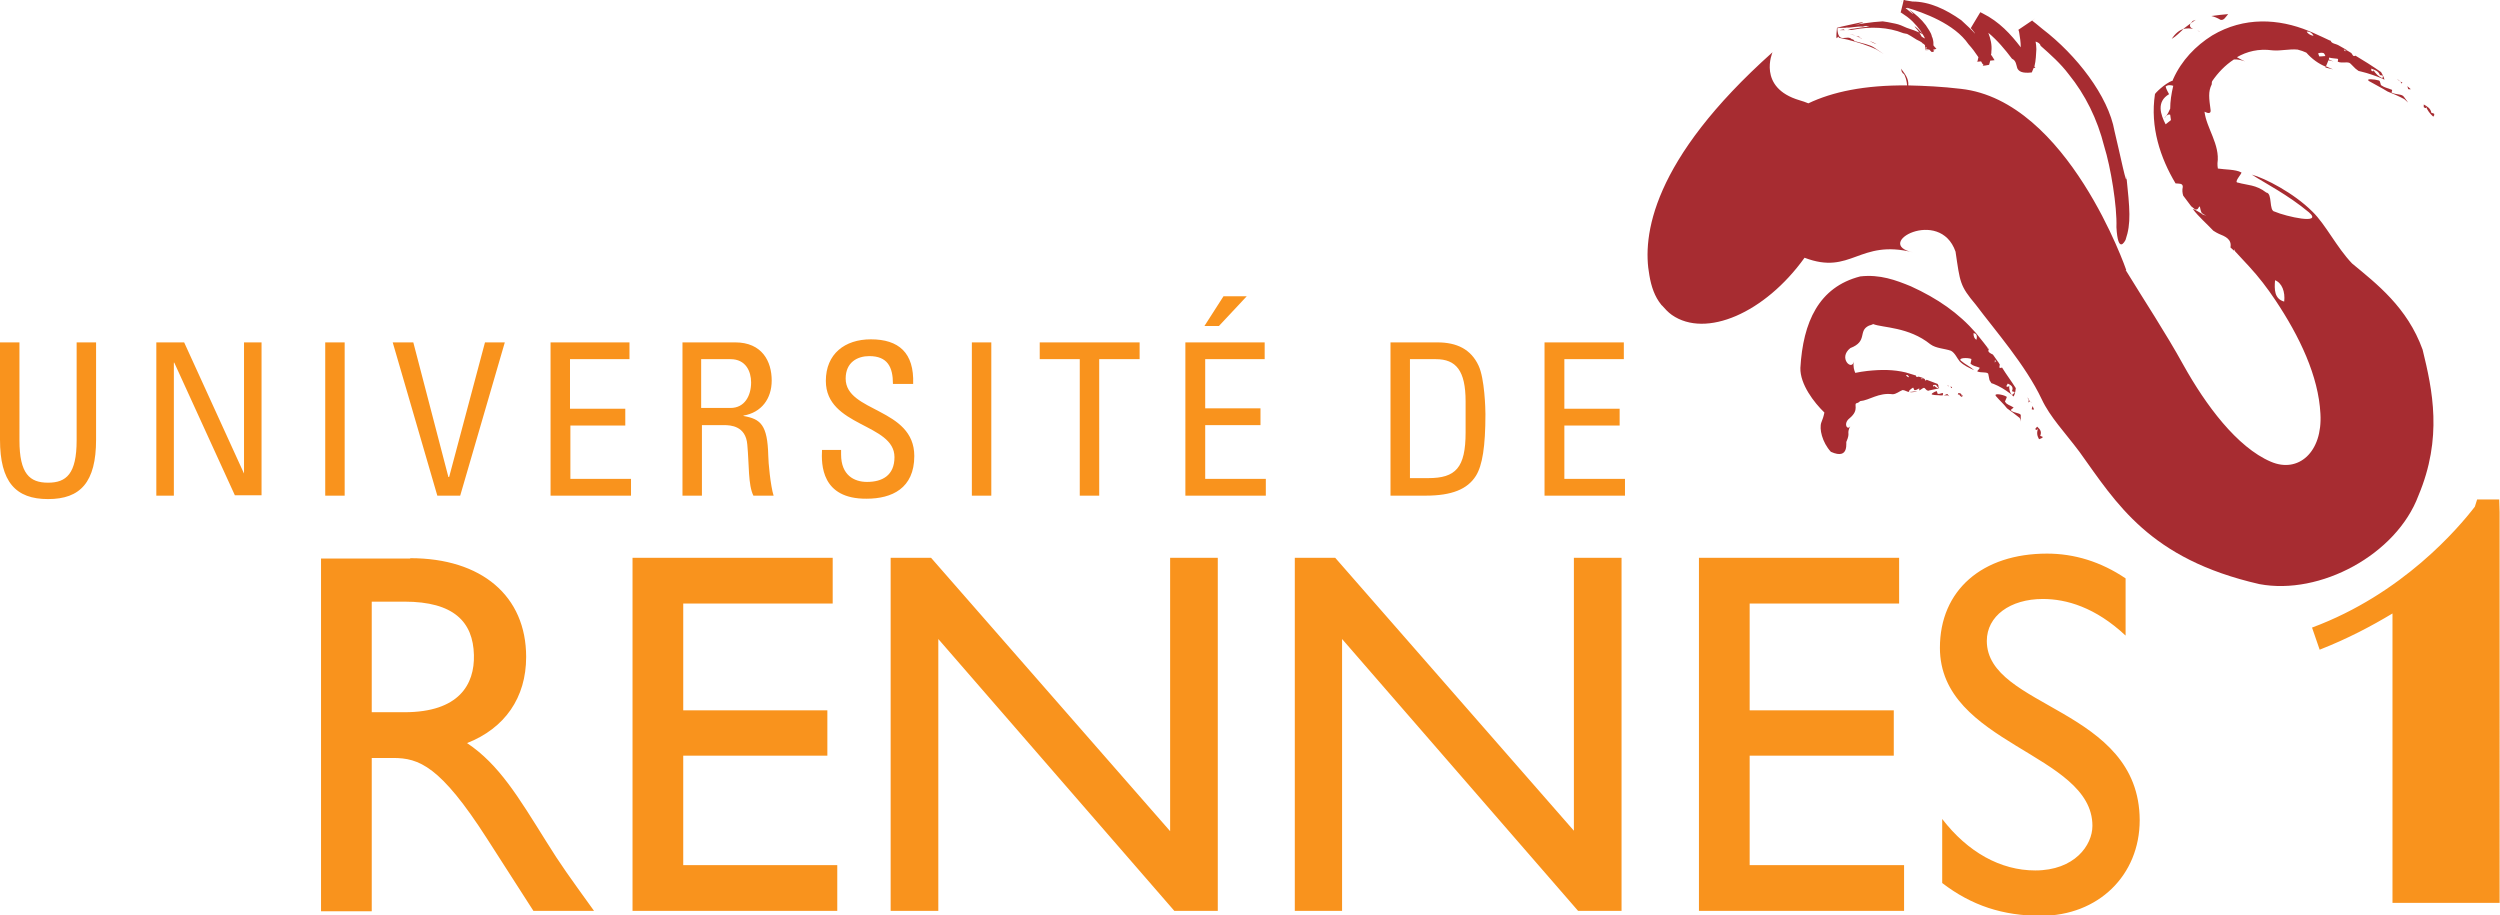 <svg xmlns="http://www.w3.org/2000/svg" viewBox="28 0 655.7 240"><path d="M48.1 115.5c0 8.8-2.7 11.1-7.5 11.1s-7.5-2.3-7.5-11.1V89.8H28v25.5c0 11.1 4.1 15.6 12.6 15.6s12.6-4.4 12.6-15.6V89.8h-5.1v25.7zm43.9 8.7L76.3 89.8H69V130h4.6V95.1h.1l15.9 34.8h7V89.8H92v34.4zm26.4-34.4h-5.1V130h5.1V89.8zm30.3 40.2l11.7-40.2h-5.2l-9.4 35.3h-.2l-9.2-35.3H131l11.7 40.2h6zm28.8-18.4H192v-4.4h-14.5v-13h15.6v-4.4h-20.7V130h21.1v-4.4h-15.9v-14h-.1zm34.5-.1h5.9c1.7 0 5.7.2 6.1 5.1.5 5.3.2 10.6 1.6 13.4h5.3c-.8-2.5-1.4-8.8-1.4-10.5-.2-8.1-2-9.6-6.5-10.4v-.1c4.7-.8 7.4-4.4 7.4-9.2 0-5-2.5-10-9.6-10H207V130h5.1v-18.5h-.1zm-.1-17.3h7.7c4 0 5.4 3.2 5.4 6.1 0 3.5-1.7 6.7-5.4 6.7h-7.7V94.2zm55.9 25.4c0-12.7-18-11.4-18-20.3 0-4.3 3.1-5.9 6.2-5.9 4.8 0 6.2 2.9 6.2 7.3h5.3c.3-8.2-3.8-11.7-11.1-11.7-6.8 0-11.8 3.8-11.8 10.9 0 12.1 18 11.1 18 20 0 4.8-3.2 6.5-7.2 6.5-3.3 0-6.8-1.7-6.8-7.2V118h-5c-.2 3.8-.2 12.9 11.7 12.8 6.6 0 12.5-2.7 12.5-11.2zM288 89.8h-5.1V130h5.1V89.8zm23.2 40.2h5.1V94.2h10.6v-4.4h-26.2v4.4h10.5V130zM355 77.7h-6.1l-5 7.8h3.8l7.3-7.8zm-10.9 33.8h14.5v-4.4h-14.5V94.2h15.6v-4.4h-20.8V130H360v-4.4h-15.9v-14.1zm71 13.3c1.7-2.7 2.5-7.7 2.5-16.2 0-1.3-.2-9.3-1.8-12.7-2-4.3-5.7-6.1-10.8-6.1h-12.3V130h9.2c6.9 0 11-1.7 13.2-5.2zm-17.3-30.6h6.8c5.3 0 7.8 3 7.8 11.1v8.1c0 9.3-2.6 12-9.8 12h-4.8V94.2zm40.5 17.4h14.5v-4.4h-14.5v-13h15.6v-4.4h-20.8V130h21.1v-4.4h-15.9v-14zm-287.8 83.3c9.9-3.9 15.5-11.9 15.5-22.6 0-16-11.7-25.9-30.4-25.9v.1h-23.4V239h13.3v-40.2h5.6c6.8 0 12.4 2.1 24.6 21.1l12.2 19h15.9c-6.4-8.9-8.7-12-12.6-18.3-7.2-11.5-12.3-20.1-20.7-25.7zm-16.4-8.1h-8.6v-29h8.6c12.9 0 18 5.3 18.2 14 .2 7.7-3.9 15-18.2 15zm73.1 11.4H245v-11.9h-37.8v-28h39.2v-12h-52.5v92.6h53.7v-12h-40.4v-28.7zM334.9 218l-62.7-71.7h-10.6v92.6h12.5v-71.3l61.9 71.3h11.4v-92.6h-12.5V218zm106 0l-62.7-71.7h-10.6v92.6H380v-71.3l61.9 71.3h11.4v-92.6h-12.5V218h.1zm46-19.8h37.8v-11.9h-37.8v-28h39.2v-12h-52.5v92.6h53.8v-12h-40.5v-28.7zm62.2-30.1c0-6.5 6.1-11 14.7-11 6.2 0 13.8 2.2 21.7 9.6v-15c-6.5-4.4-13.5-6.5-20.6-6.5-17 0-28.1 9.6-28.1 24.7 0 25.4 40 27.6 40 46.7 0 5.1-4.7 11.7-15 11.7-9.1 0-17.7-4.8-24.4-13.5v16.8c7.7 5.9 15.9 8.6 25.9 8.6 15 0 25.9-10.6 25.9-25.1-.1-29.5-40.1-29.3-40.1-47zm36.3-1.4zm98.2-32.2l-.1-3.5h-5.8l-.6 1.9c-4.4 5.7-19 22.9-42.7 31.7l2 5.8c7.4-2.9 13.6-6.2 19.1-9.5v75.9h28.1V134.5z" fill="#f9931d"/><path d="M562.3 111.9l-.5.6c.2.4.6.3.8-.2-.5 1.2-.3 2 .2 2.9.5-.2.9-.3 1-.6-.2-.1-.7-.3-.7-.3.5-1.1-.1-1.8-.8-2.4zm-1.4-4.7c-.1.3.3.2.6.2l-.4-.9-.2.7zm-5.5.4c-.2-.1 1.1-.8.6-.8-.8-.5-1.7-.7-2-1.3-.5-.1.7-1.4.2-1.5-.8-.5-3.4-1-2.7-.1 1.1 1.3 2 2 2.9 3.2 1.1.8 2.2 1.6 3.3 2.5.2.3.3.7.3 1V109c.2-.7-1.9-.6-2.6-1.4zm-17.9-4.5c-.4 0-.8.3-1.2.2-.2.1-.2-.8-.4-.7-.5.1-1.7.8-1.1.9.8.2 1.4.1 2.1.2h.6c0 .1.3-.7 0-.6zm18.2.5c-.6-.7-.8-1.5-.7-2.7 0 .5-.4.7-.8.4l.4-.7c.8.4 1.6.8 1.1 2 0 0 .5.2.7.2 0 .3-.4.5-.7.8l.4.4c.5-.7.6-2.2.6-2.2-1.2-1.9-2.5-3.6-3.6-5.4-.3.1-.7.2-.7-.1l.1-.7-.5-.8-.2-.1h.1l-1.2-1.7-.4-.2c-.5-.3-1-.5-.7-1.2l-.2-.3-.1.2v-.3l-1-1.3c-.7-.8-1.3-1.7-2-2.5-4.6-5.3-10.1-9.1-17.1-12.3-3.9-1.6-8.1-3.2-13.3-2.6-10.9 2.8-15 12-15.7 24-.1 4.3 3.6 9.1 6.3 11.7-.2 1-.5 1.9-.8 2.6-.6 1.6.2 5.2 2.5 7.7 5.1 2.3 3.8-2.9 4.1-2.7 1.1-2.6-.1-1.8 1-4.1-.7 1.4-2-.6-.2-2 2.8-2.3.8-3.8 2-4 .4-.1.5-.3.8-.5 2.4-.2 4.8-2.3 8.5-1.8.9 0 1.8-.8 2.6-1.1.6 0 1.2.5 1.7.5.8.2 1.4 0 2.2-.2-.8 0-1.3.2-2.1.2-.5-.1.5-.9.9-1.1.2-.2.3.8.5.6.3.1.7-.2 1.1-.4.2-.2 0 .6.1.5.5-.2 1.1-.9 1.4-.6l.5.5.4.2.3-.1 2.4-.5v-.1c-.5-.1-.8-.2-1.1-.8.2.2 0 .4-.2.4l-.1-.4c.5-.1.9-.2 1.1.5 0 0 .2-.1.3-.2.1.2 0 .4-.1.5h.3c0-.4-.4-1.1-.4-1.1l-2.9-1.1c-.2.2-.2.3-.3.2l-.2-.4-.4-.2h-.2l-.1.3-.2-.2.2-.1h.1l.1-.1-1-.3h-.2c-.3.1-.5.2-.6-.3l-.2-.1v.1l-.1-.1-2.3-.7c-3.3-.8-6.5-.8-10.2-.4-1.1.1-2 .3-3.1.5-.3-.7-.6-1.6-.4-3-.4 2.6-4.2-.9-.9-3.5 4.7-1.8 1.9-4.5 4.9-5.9.4-.1.7-.2 1.1-.4 2.5 1 9.3.7 15 5.3 1.5 1.1 3.7 1.1 5.4 1.7 1.1.6 1.6 2 2.3 2.8 1.1 1.1 2.5 1.7 3.8 2.3-1.1-1-2.2-1.4-3.5-2.5-.8-.8 1.8-.8 2.6-.5.5 0-.4 1.4.1 1.4.5.5 1.4.6 2.1.9.5 0-.7 1-.5 1 .9.5 2.9 0 2.9.8l.3 1.5.5.8.6.2c1.5.6 3 1.5 4.3 2.5l.5.4zm-27-4.7c-.2.1-.5-.1-.8-.5.4-.2.6.1.8.5zm17.7-9.8c-.5-.2-.8-.8-.8-1.7.9 0 1 .8.8 1.7zm4.7 5.2s.1 0 0 0zm.1.8v-.6l.4.2c-.2 0-.3.2-.4.4zm8.8 10.5c.2-.2.3-.4.5-.3l-.4-.4-.1.7zm.6-.2l.2.2-.1-.2h-.1zm-.9-1.2l.5.8c0-.3-.2-.5-.5-.8zm-22.2-.5h1.4l.4.3-.5-.6c0-.3-.7.4-1.3.3zm1.5-2.6h-.2l.2.3v-.3zm2.5 2.4c.2.1.4-.1.3-.4h-.2l-.1.4zm.3-.4zm.7.7c0-.6-.4-.7-.8-.7.2.6.5.9.9 1 .1-.2.2-.4.2-.5l-.3.2zm-2.8-2.1c.1.2.2 0 .3-.1l-.4-.3.1.4zm23 13.5l.4.4-.4-.4zm101.5-87.4c.5 1.2 1.1 2 2 2.8.1-.2.4-.4.2-.8-.2-.1-.7-.2-.7-.2-.2-1.2-1.1-1.7-2-2.2v.7c.5.4.8.3.5-.3zM535.4 12.9c.2 0 .3-.1.4-.1-.1.1-.3.1-.4.1zm122.9 8.8l-.2-.1.4.2-.2-.1zm-124.4-8.6c-.5.1-.8.2-1 .2.4 0 .7-.1 1-.2zm1.6-.7l-.8-.8.8.8zm124.8 11l-.9-.8.2.7c.1.2.4.1.7.1zM535.7 12.7l-.2-.2.2.2zm76.7-9c-1.4.1-2.9.3-4.4.5.8.2 1.6.5 2.4 1 .9.2 1.3-.7 2-1.5zm-9.3 1.8l-.5.6 1.3-.9-.8.3zm55.1 16.2l-.6-.3.3.6c0-.2 0-.4.3-.3zm-6.3-.6c-1-.3-3.7-.6-2.5.2 1.9 1.1 3.2 1.7 4.8 2.7 1.5.6 2.9 1.2 4.4 2l1 .9-1.1-1.5c-.5-.8-2-.5-3.2-1.1-.2 0 .4-.8-.1-.8-.9-.4-1.8-.5-2.6-1.1-.3 0-.2-1.2-.7-1.3zM556.9 8zm99.8 12.8l.9.6c-.3-.2-.5-.5-.9-.6zM526.8.4c.2-1-.3 1 0 0zm76.4 7.2c-.7-.3-1.1-.8-.6-1.5l-2 1.5c1-.2 1.8-.2 2.6 0zm-5.6 2.6c1.2-.7 2.1-1.7 3.1-2.6-1.1.3-2.2 1.2-3.1 2.6zm6.4-2.3l1 .4c-.2-.2-.6-.2-1-.4zm-88.3 1.9l.6.4c0-.1-.3-.3-.6-.4zm-5.4.1l2.3.5c2.6.7 5.1 1.4 7.6 2.6l1.9 1.2-2.5-1.7c-1.2-.8-3-1.1-5.1-1.7-.3-.1-.2-.5-.8-.5-1.3-1.4-3.6 1.5-3.8-2.9.7-.2 2 0 2.6-.2 1.6-.6 5.9-1.6 3.4-1.3-2 .4-3.5.8-5 1.1l-1.1.3c-.5 4.9.3 1.4.5 2.6zm5.9-.2l-.3-.1.6.2-.3-.1zm-.3 0l-1.1-.3 1 .5c-.2-.2-.3-.3.1-.2zm129 59.4c-4.1-4.3-6.9-10.2-10.4-13.6-4.9-4.9-12.5-8.8-15.9-9.7 3.4 2.2 9.5 5.3 15 9.9 3.8 3.3-6 1.1-9-.2-1.6-.2-.5-4.8-2.2-5-2.7-2.1-5-1.9-7.4-2.6-1.4 0 1.4-2.7.8-2.7-1.5-.8-4.2-.7-6.1-1-.1-.5-.1-.9-.1-1.4.7-4.9-2.9-9.2-3.4-13.5 1 .5 1.7.5 1.6-.4-.4-3.1-.7-4.8.3-6.8 0-.3 0-.6.1-.8 1.5-2.2 3.4-4.2 5.7-5.7 1.1-.1 2 .2 2.9.5-.7-.3-1.4-.7-2.1-1.1 2.6-1.5 5.7-2.3 9.3-1.8 2.2.2 4.4-.4 6.6-.2.8.2 1.7.5 2.3.8 1.5 1.7 3.2 2.9 5.1 3.7l-.1.2 2 .5-1.8-.8-.1.1c.2-.5.5-1.1.7-1.7.5.1.8.2 1.3.3-.5-.2-.8-.3-1.2-.5 0-.2.1-.4.1-.5.7.2 1.4.2 2.1.3.5 0 0 .8.2.8 1.2.5 2.7-.2 3.3.5l1.3 1.3.8.6.8.2c1.7.4 3.7 1.1 5.4 1.8v-.1c-1-.5-1.8-1.2-2.4-2.3.3.5.1.6-.4.4l-.1-.6c1 .3 2 .7 2.3 1.7 0 0 .5.1.7.1.2.3 0 .5-.1.8l.6.3c-.1-.7-.9-2-.9-2-2.3-1.6-4.5-3-6.7-4.3-.3.1-.5.2-.7-.1l-.4-.6-1-.6-.4-.2c-.2 0-.2.2-.2.4l-.4-.5.4.1h.4l-2.3-1.3-.5-.2c-.6-.2-1.2-.3-1.4-.9l-.4-.2.1.2-.2-.2-1.7-.8c-1.2-.5-2.3-1.1-3.6-1.6-7.8-3.2-16.9-3.8-25.3 1.2-4.3 2.7-8 6.5-10.2 11.4-.1.2-.1.2-.1.4-2.2.8-4.8 3.5-4.7 3.6-1.3 8.6 1.4 16.7 5.4 23.4.9.1 1.9-.1 1.9.9-.2.9-.1 1.6.1 2.3l2.1 2.8 1 .8c.6.2.9-.2 1.1-.8.1.1.1.2.2.2.1.5.2 1.1.5 1.6.4.2.8.5 1.2.8-.3-.2-.7-.4-1.1-.5l-.2-.2-1.7-1-.6-.2c1.6 2.1 3.6 3.8 5.4 5.7.5.3 1.1.7 1.4.8 1.7.7 3.5 1.4 3.1 3.6l1 .9v-.5l.2.6L618 70c2.4 2.6 4.7 5.6 6.7 8.6 6.5 9.7 11.4 20.1 11.9 29.9.6 10.1-5.8 15.7-13 12.6-8.9-3.8-17.1-14.9-22.9-25.3-4.8-8.7-10.2-16.8-15.2-25l.2.1s-15.3-44.5-43.4-47.6c-5-.6-9.6-.8-13.8-.9.2-1.7-.9-3.1-1.9-4.4l.2.8c.5.8.7.9.3.1.7 1.1 1 2.3 1.1 3.5-11.2-.1-19.6 1.7-25.9 4.7-.8-.3-1.5-.6-2.3-.8-11.2-3.3-7.1-12.6-7.1-12.6-31.8 28.4-34.2 48.3-32.3 58.5.5 3 1.4 5.6 3.1 7.7.1.2.2.2.2.2.8.9 1.6 1.8 2.6 2.5 8.9 6.2 24.4-.5 34.8-15 12.3 4.7 14.2-5 28.5-1.4-10.8-2.2 7-12 11.1-.2 1.2 8.1 1.1 8.9 5.3 13.9 5.1 6.8 13.1 15.9 17.3 24.8 2.2 4.7 6 8.6 9.9 13.8 9.7 13.5 18.3 28.1 47.2 34.7 15.9 3 35.9-7.7 41.7-23.2 6.4-15.2 3.7-27.7 1.1-38.3-4-11.1-12.1-17.3-18.5-22.6zM642.8 13zm-5.5.9c.3 0 .5.5.6.8-.8.1-1.6.1-1.6.1-.1-.3-.2-.5-.3-.8.6-.2 1-.2 1.3-.1zm-2.5-4.5c-.6-.1-1.4-.4-1.8-1.1.9-.1 1.5.5 1.8 1.1zm-37.6 20.7c.1.5.1 1 .2 1.4l-1.4 1.1c-1.3-2.5-2.5-5.9.9-7.9 0 0-.8-1.4-.9-2 .6-.5 1.3-.4 2-.2-.5 2.1-.8 4.1-.8 6-.3.7-.6 1.3-1.1 2 .4-.4.8-.6 1.1-.4zm29.9 49c-2.6-.7-2.6-3.2-2.4-5.6 1.8.7 2.7 3 2.4 5.6zm-31-48.7c-.1.1-.3.3-.4.6.2-.2.3-.4.4-.6zm70.1.2l.5.5-.5-.5zM514.8 9.4c-.5-.2-1.1-.4-1.7-.5l1.7.5zm18 4.1c-.1 0-.3.1 0 0zm-21.2-5.8l-1.1.2h1.5c-.3 0-.3-.1-.4-.2zm21.3 5.2v-.2.2zM516.8 7c-.3-.1 0-.1.7-.2l.8.2c-.4 0-.8 0-1.1.1h.2-.2c-1.3.1-2.5.4-3.7.5l-.9.3c.7 0 1.4-.1 1.4-.1 4.6-.9 9.2-.7 13.2.9.3.1.6.1 1 .2l.9.5 1.6 1 .6.3.2.1c.2.1.3.2.5.3l.2.2c.1.1.2.2.3.2.1.1.3.2.4.4 0 .3 0 .5.1.8l.1.5c.2-.1.5-.2.1-.1v-.2c-.1-.2-.1-.5-.1-.6.1 0 .2.2.2.2 0 .1-.1.2-.1.3.1.1.3.2.8.2l.2.2.2.2c.2.5 1.2.1.7-.2.2 0 .4-.1.6-.2-.2 0-.4.1-.6.2V13c.2-.1.5-.1.8-.2-.3-.3-.6-.6-.8-.9v-.2l-.1-.2.1.2c0-.5 0-.9-.1-1.2l-.2-.8v.2l-.1-.3c-.2-1.1-1-2-1.6-3-1.2-1.6-2.7-2.9-4.4-4.1l1.2 1.2c-.5-.1-1.7-1.4-2.1-1.5.2-.2.5-.1.8.2-.2-.2-.3-.3-.5-.4 4.4 1.3 12.5 4.2 16.2 9.6 1 1.1 1.8 2.2 2.6 3.4-.1.3-.1.6-.2.9l-.1.3c1.6-.2-2.3.2 1-.1l.4.7c.8 0-1.2.8 1.7.2l.2-.7c0-.2.1-.2.1-.4.4 0 .7-.1 1.1-.1v-.1l-.1-.1-.1-.2-.5-.8-.2-.2c.1-.3.1-.6.1-.9.2-1.7-.2-3.3-.8-4.9 2.4 2 4.4 4.4 6.2 6.8 1.1.5 1.1 1.6 1.4 2.5.4.8 1.2 1.4 3.8 1.1.2-.4.3-.8.5-1.2h.4v-.1l-.2-.2v-.1c.4-1.6.4-3.1.5-4.5 0-.7-.1-1.4-.2-2 .6.2 1.2.5 1.3 1.1 2.6 2.3 5.3 4.7 7.4 7.5 4.3 5.3 7.5 11.7 9.3 18.9 1.7 5.4 3.4 15.8 3.2 21.2.4 7.2 2.2 3.7 2.4 3.3 1.5-4.4 1.1-8 .2-16.8.3 4.1-1.7-6-3.1-11.7-1.6-9.2-10-20-18.9-26.8L562 6.2l-.9-.7-.1-.1c2.9-2-3 2-3.6 2.4v.1l.1.2.1.5c.2 1.2.4 2.4.4 3.8-2.6-3.4-5.6-6.7-10-8.9l-.4-.2-.2-.1c2.3-3.8-3.1 5.1-2.5 4.2l.3.3.7.9c.1.1.1.2.1.2-1.1-1.2-2.3-2.3-3.6-3.5-4.1-2.9-8.4-4.9-12.8-4.9l-1.2-.2-.6-.1-.3-.1h-.2c-.1.4-.3 1.4-.8 3.3h.1l1.6 1.1c1.1.8 1.9 1.7 2.6 2.5.6.7 1.1 1.4 1.5 2.1-1.6-.9-3.1-1.3-4.2-1.7-1.1-.5-2-.9-3-1.1l-2-.4-1.3-.2c-3 .2-6.5.6-9.6 1.6 1.1.2 2.8-.4 4.6-.2zm13.8.5c-1.5-1.7 1.5.8 2.1 2.2.1.2.1.2.1.4-.3-.2-.5-.3-.8-.5-.4-.7-.8-1.5-1.4-2.1zm.9 3.4l.2.2-.4-.4.2.2-.2-.2s0-.1-.1-.1l.3.3zm-12.3.3l1 .4c-.6-.4-1.3-.6-1.9-.9l.9.5zm-2.1-4.1h-.3c0-.1.1 0 .3 0zm18.8 5.7c.3-.1.2-.1 0 0zm-23.6-4.9h.1-.4.3z" fill="#a72c31"/></svg>
